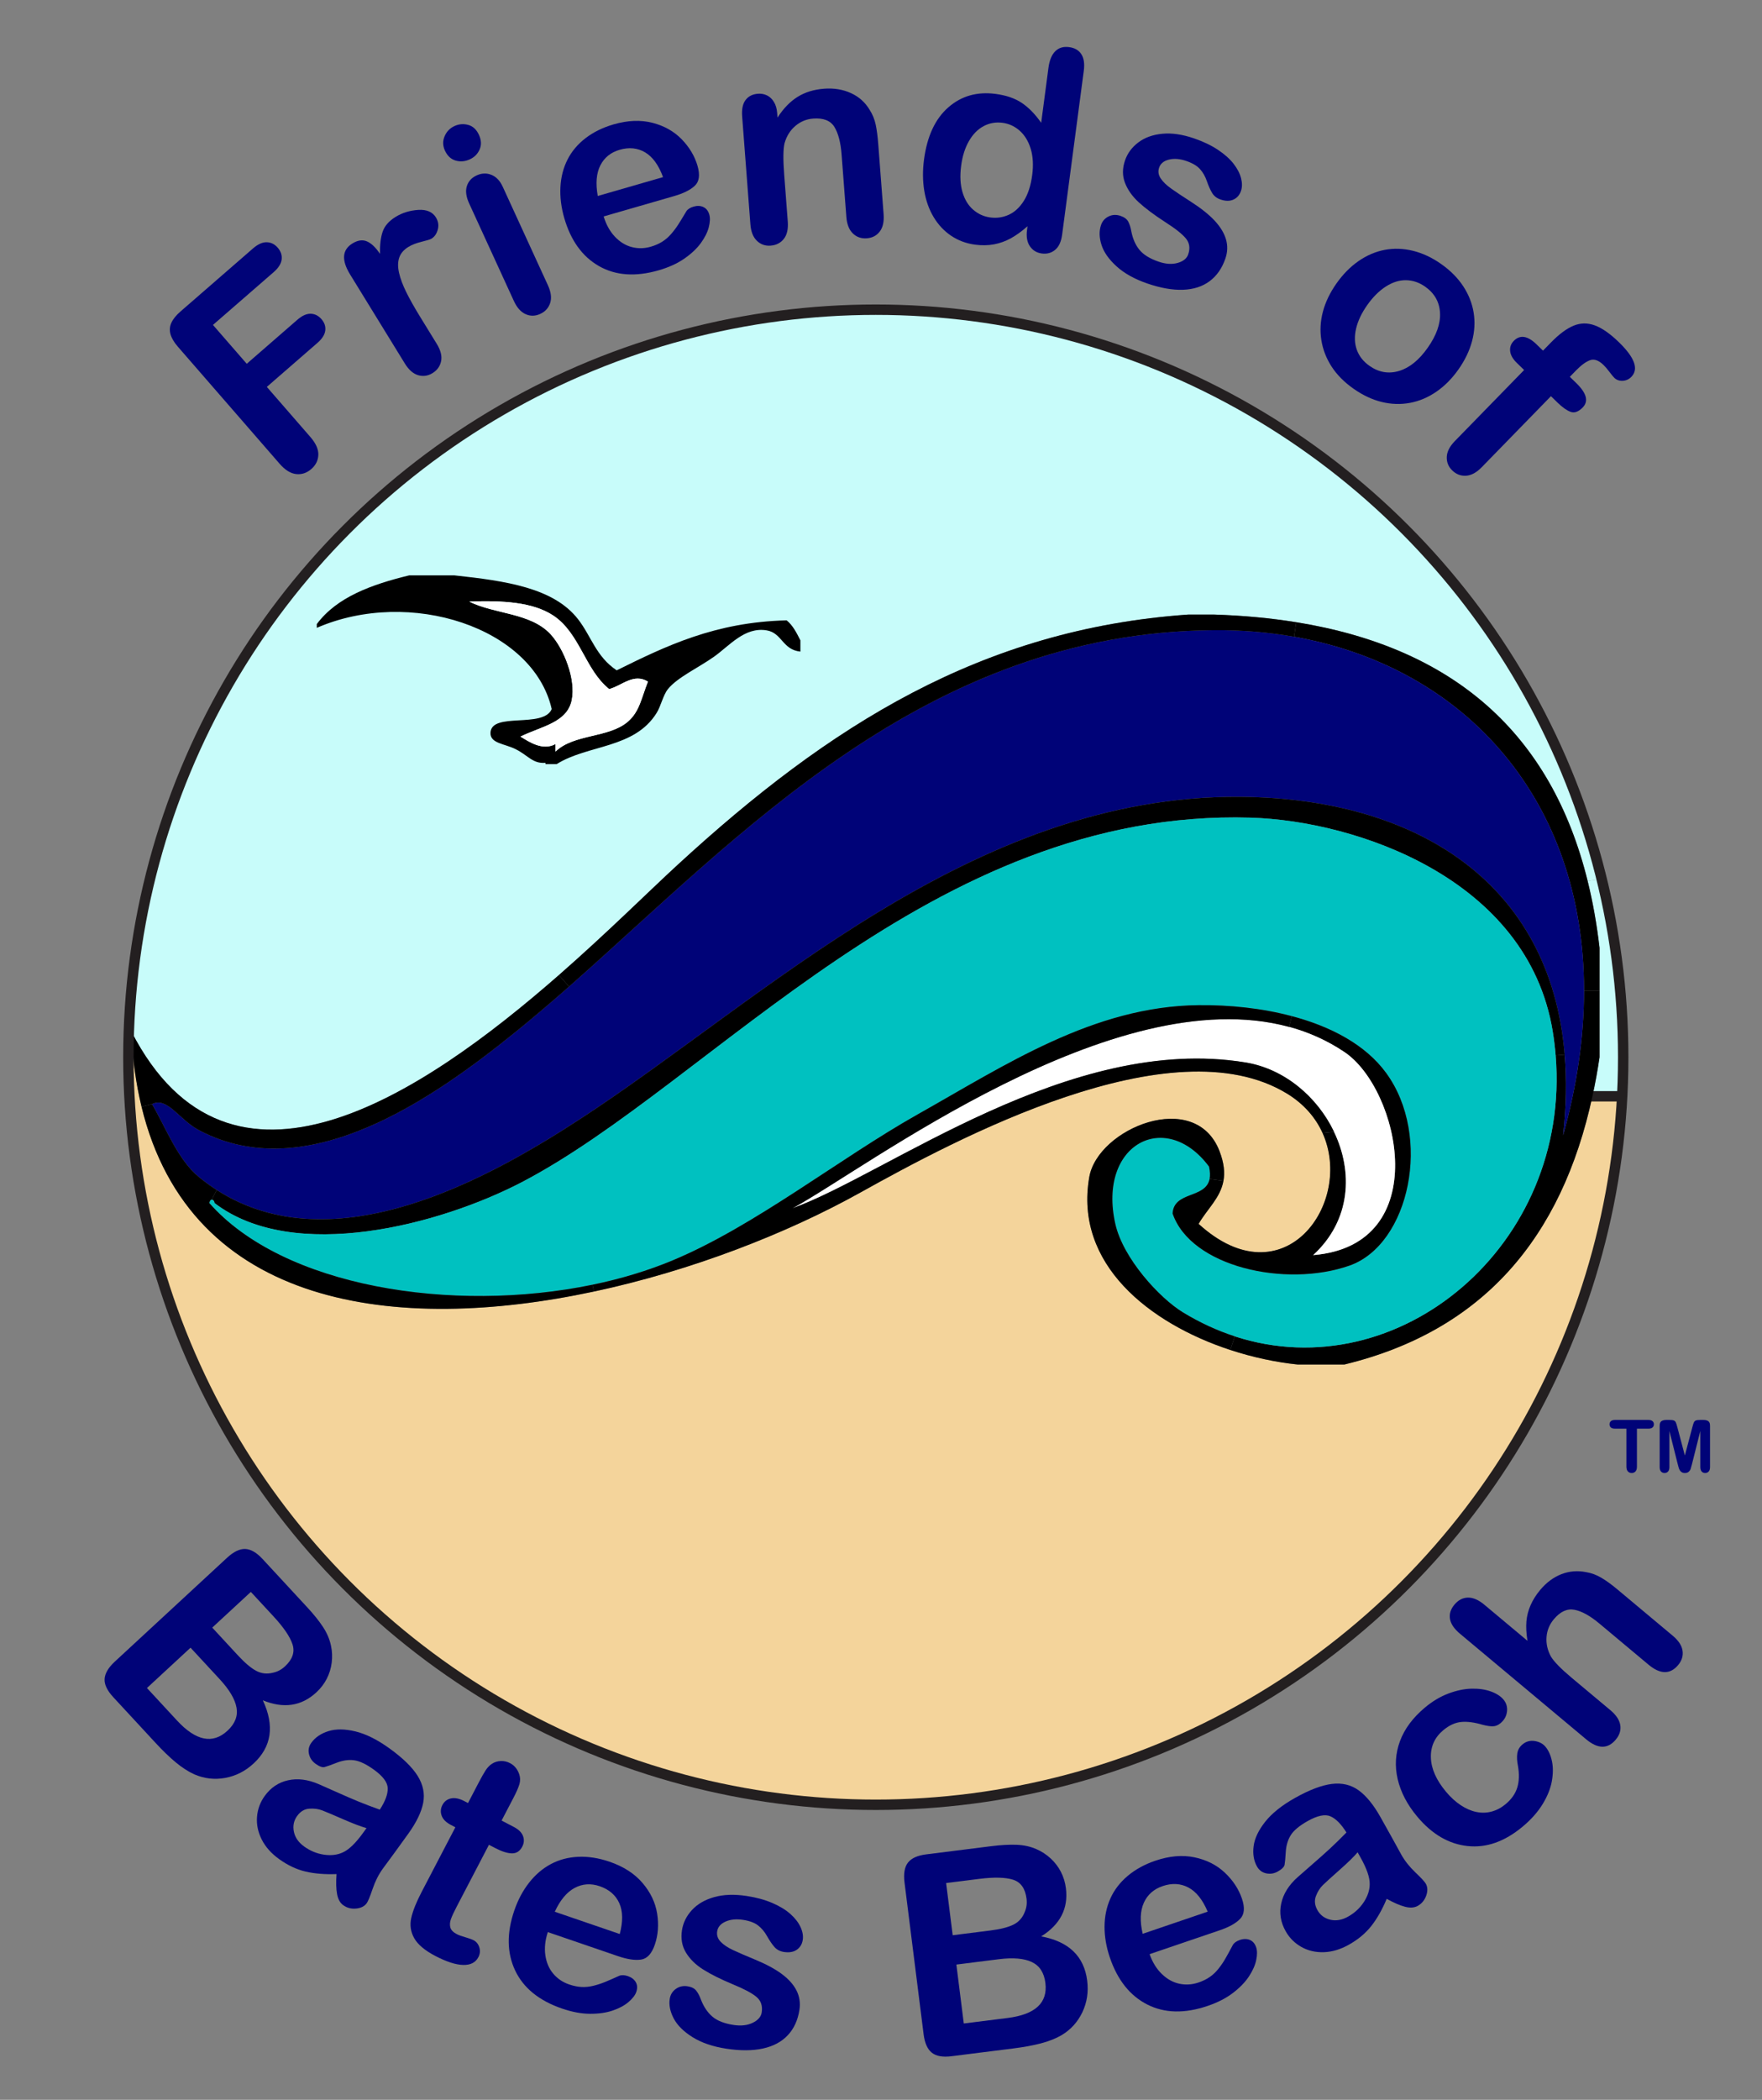 <svg version="1.1" id="FOBB_Logo" xmlns="http://www.w3.org/2000/svg" viewBox="0 0 338.4 403.2">
<rect x="0" y="0" width="338.4" height="403.2" fill="#808080" stroke="none"/>
<g id="TM">
	<path fill="#000378" d="M316.596,274.329h-2.215v7.281c0,0.419-0.094,0.73-0.28,0.933s-0.429,0.304-0.725,0.304
		c-0.301,0-0.546-0.102-0.734-0.307c-0.189-0.205-0.284-0.516-0.284-0.93v-7.281h-2.215c-0.347,0-0.604-0.076-0.772-0.229
		s-0.253-0.354-0.253-0.605c0-0.26,0.088-0.465,0.263-0.615c0.176-0.15,0.43-0.225,0.763-0.225h6.453
		c0.351,0,0.612,0.077,0.782,0.232c0.172,0.154,0.257,0.357,0.257,0.607c0,0.251-0.087,0.453-0.26,0.605
		S316.942,274.329,316.596,274.329z"/>
	<path fill="#000378" d="M322.222,281.165l-1.606-6.385v6.918c0,0.383-0.085,0.67-0.257,0.861c-0.17,0.191-0.397,0.287-0.68,0.287
		c-0.273,0-0.497-0.094-0.67-0.283s-0.26-0.478-0.26-0.865v-7.93c0-0.438,0.114-0.732,0.342-0.885s0.535-0.229,0.923-0.229h0.629
		c0.378,0,0.653,0.033,0.823,0.102c0.172,0.068,0.298,0.191,0.38,0.369s0.176,0.468,0.28,0.869l1.456,5.488l1.456-5.488
		c0.104-0.401,0.198-0.691,0.28-0.869s0.208-0.301,0.38-0.369c0.17-0.068,0.445-0.102,0.823-0.102h0.629
		c0.388,0,0.695,0.076,0.923,0.229s0.342,0.447,0.342,0.885v7.93c0,0.383-0.086,0.67-0.256,0.861
		c-0.172,0.191-0.4,0.287-0.688,0.287c-0.269,0-0.49-0.096-0.663-0.287s-0.26-0.479-0.26-0.861v-6.918l-1.606,6.385
		c-0.104,0.415-0.19,0.719-0.256,0.913c-0.066,0.194-0.188,0.37-0.366,0.53c-0.178,0.159-0.424,0.238-0.738,0.238
		c-0.237,0-0.438-0.051-0.602-0.153s-0.292-0.233-0.383-0.394c-0.091-0.159-0.163-0.336-0.216-0.529
		C322.33,281.577,322.276,281.375,322.222,281.165z"/>
</g>
<g id="Circle">
	<path fill="#F4D49B" d="M311.45,210.508l0.29,0.02c-3.99,75.68-66.62,135.81-143.29,135.81c-79.25,0-143.5-64.24-143.5-143.5
		c0-1.62,0.03-3.23,0.09-4.84l0.16,0.01c0.24,5.29,0.92,10.11,1.98,14.49c9.39,38.76,49.02,43.6,86.89,35.5
		c18.77-4,37.11-11.18,51.13-18.99c18.18-10.12,59.82-32.59,82-19c3.28,2.01,5.49,4.65,6.8,7.54c6.08,13.48-7.5,32.32-23.8,17.46
		c1.64-2.85,4.17-4.96,4.77-8.26c0.29-1.57,0.131-3.41-0.77-5.74c-4.67-12.05-23.36-4.35-25,5c-2.93,16.71,11.53,28.1,27.08,33.21
		c4.34,1.42,8.76,2.36,12.92,2.79c3,0,6,0,9,0c26.6-6.44,41.76-24.33,47.63-51.5H311.45z"/>
	<path fill="#C8FCFA" d="M311.95,202.838c0,2.58-0.07,5.14-0.21,7.69l-0.29-0.02h-5.62c0.54-2.43,0.99-4.93,1.37-7.5
		c0-4.26,0-8.52,0-12.78c0-2.74,0-5.48,0-8.22c-0.52-4.51-1.28-8.78-2.28-12.82l2.94-0.49
		C310.53,179.638,311.95,191.068,311.95,202.838z"/>
	<path fill="#C8FCFA" d="M307.86,168.698l-2.94,0.49c-6.97-28.25-25.64-44.81-55.97-49.71c-4.94-0.8-10.19-1.29-15.75-1.47
		c-1.67,0-3.33,0-5,0c-39.71,2.78-68.93,21.28-98,48c-5.5,5.05-13.53,13.05-22.86,21.22c-26.43,23.13-63.22,47.66-82.14,10.78
		l-0.16-0.01c2.54-77.01,65.78-138.66,143.41-138.66C235.94,59.338,292.55,105.928,307.86,168.698z"/>
	<path fill="none" stroke="#231F20" stroke-width="2" d="M305.2,210.508c2.083,0,4.167,0,6.25,0"/>
	<path d="M305.83,210.508c-5.87,27.17-21.03,45.06-47.63,51.5c-3,0-6,0-9,0c-4.16-0.43-8.58-1.37-12.92-2.79l0.87-2.61
		c31.45,10.221,64.6-17.54,61.62-53.95l1.729-0.14c0.41,4.8,0.32,9.97-0.3,15.49c2.74-9.8,4.02-19.1,4.02-27.78h2.98
		c0,4.26,0,8.52,0,12.78C306.82,205.578,306.37,208.078,305.83,210.508z"/>
	<path d="M307.2,182.008c0,2.74,0,5.48,0,8.22h-2.98c0-36.5-22.699-62.12-55.689-67.96l0.42-2.79c30.33,4.9,49,21.46,55.97,49.71
		C305.92,173.229,306.681,177.499,307.2,182.008z"/>
	<path fill="#000378" d="M300.2,218.008c0.62-5.52,0.71-10.69,0.3-15.49c-2.729-33.11-28.569-49.25-62.3-49.51
		c-51.84-0.4-91.49,38.91-127,62c-17.08,11.1-47.01,28.02-69.59,13.48c-1.16-0.74-2.3-1.57-3.41-2.48c-4.08-3.35-6.34-9.46-9-14
		c2.9-1.49,5.19,2.98,9,5c20.74,11.02,45-6.04,61-19c3.34-2.71,6.7-5.58,10.09-8.56c32.73-28.85,68.37-68.07,123.91-68.44
		c5.31-0.04,10.44,0.39,15.33,1.26c32.99,5.84,55.689,31.46,55.689,67.96C304.22,198.908,302.94,208.208,300.2,218.008z"/>
	<path d="M300.5,202.518l-1.729,0.14c-0.13-1.53-0.311-3.09-0.57-4.65c-4.82-29.33-37.81-40.4-58-41
		c-61.37-1.82-103.42,50.94-140,70c-15.62,8.14-43.77,15.65-59,4c0-0.32-0.27-0.66-0.54-0.66l0.95-1.86
		c22.58,14.54,52.51-2.38,69.59-13.48c35.51-23.09,75.16-62.4,127-62C271.931,153.268,297.771,169.408,300.5,202.518z"/>
	<path fill="#00C1C0" d="M298.771,202.658c2.979,36.41-30.17,64.17-61.62,53.95c-3.351-1.09-6.681-2.609-9.95-4.6
		c-4.52-2.75-11.51-10.37-13-17c-3.45-15.34,9.69-22.16,18-11c0.21,0.97,0.23,1.74,0.11,2.37c-0.761,3.82-6.86,2.31-7.11,6.63
		c3.49,10.23,21.71,14.33,34,10c11.5-4.05,15.93-24.79,7-37c-3.95-5.4-10.58-8.9-18.1-10.89c-5.721-1.53-11.96-2.17-17.9-2.11
		c-20.18,0.21-37.08,11.48-54,21c-14.84,8.35-31.23,21.42-47,28c-4.78,2-9.98,3.56-15.4,4.68c-26.93,5.57-59.43,0.42-73.6-15.68
		c0.08-0.48,0.27-0.66,0.46-0.66c0.27,0,0.54,0.34,0.54,0.66c15.23,11.65,43.38,4.14,59-4c36.58-19.06,78.63-71.82,140-70
		c20.19,0.6,53.18,11.67,58,41C298.46,199.568,298.641,201.128,298.771,202.658z"/>
	<path d="M266.2,206.008c8.93,12.21,4.5,32.95-7,37c-12.29,4.33-30.51,0.23-34-10c0.25-4.32,6.35-2.81,7.11-6.63l2.659,0.37
		c-0.6,3.3-3.13,5.41-4.77,8.26c16.3,14.86,29.88-3.98,23.8-17.46l2.2-0.23c3.68,7.64,3.3,16.98-4,23.69
		c23.36-1.93,16.61-31.89,6-39c-3.34-2.24-6.9-3.81-10.64-4.83l0.54-2.06C255.62,197.108,262.25,200.608,266.2,206.008z"/>
	<path fill="#FFFFFF" d="M258.2,202.008c10.61,7.11,17.36,37.07-6,39c7.3-6.71,7.68-16.05,4-23.69c-3.2-6.69-9.51-12.09-17-13.31
		c-33.81-5.54-68.77,21.45-87,28c14.15-7.62,61.61-44.01,95.36-34.83C251.3,198.198,254.86,199.768,258.2,202.008z"/>
	<path d="M256.2,217.318l-2.2,0.23c-1.31-2.89-3.52-5.53-6.8-7.54c-22.18-13.59-63.82,8.88-82,19
		c-14.02,7.81-32.36,14.99-51.13,18.99l-0.27-1.311c5.42-1.12,10.62-2.68,15.4-4.68c15.77-6.58,32.16-19.65,47-28
		c16.92-9.52,33.82-20.79,54-21c5.94-0.06,12.18,0.58,17.9,2.11l-0.54,2.06c-33.75-9.18-81.21,27.21-95.36,34.83
		c18.23-6.55,53.19-33.54,87-28C246.69,205.229,253,210.628,256.2,217.318z"/>
	<path d="M248.95,119.479l-0.42,2.79c-4.89-0.87-10.021-1.3-15.33-1.26c-55.54,0.37-91.18,39.59-123.91,68.44l-1.95-2.22
		c9.33-8.17,17.36-16.17,22.86-21.22c29.07-26.72,58.29-45.22,98-48c1.67,0,3.33,0,5,0
		C238.76,118.188,244.01,118.678,248.95,119.479z"/>
	<path d="M237.15,256.608l-0.87,2.61c-15.55-5.11-30.01-16.5-27.08-33.21c1.64-9.35,20.33-17.05,25-5c0.9,2.33,1.06,4.17,0.77,5.74
		l-2.659-0.37c0.12-0.63,0.1-1.4-0.11-2.37c-8.31-11.16-21.45-4.34-18,11c1.49,6.63,8.48,14.25,13,17
		C230.47,253.999,233.8,255.518,237.15,256.608z"/>
	<path d="M113.8,246.688l0.27,1.311c-37.87,8.1-77.5,3.26-86.89-35.5l2.02-0.49c2.66,4.54,4.92,10.65,9,14
		c1.11,0.91,2.25,1.74,3.41,2.48l-0.95,1.86c-0.19,0-0.38,0.18-0.46,0.66C54.37,247.108,86.87,252.258,113.8,246.688z"/>
	<path d="M107.34,187.229l1.95,2.22c-3.39,2.98-6.75,5.85-10.09,8.56c-16,12.96-40.26,30.02-61,19c-3.81-2.02-6.1-6.49-9-5
		l-2.02,0.49c-1.06-4.38-1.74-9.2-1.98-14.49C44.12,234.888,80.91,210.358,107.34,187.229z"/>
	<circle fill="none" stroke="#231F20" stroke-width="2" cx="168.2" cy="203.008" r="143.543"/>
</g>
<g id="Bird">
	<path d="M153.72,122.958c0,0.72,0,1.44,0,2.16c-3.46-0.35-3.5-3.58-6.48-4.08c-4.22-0.7-7.11,2.93-10.08,5.04
		c-2.96,2.11-7.05,3.97-8.88,6.24c-0.94,1.18-1.35,3.26-2.16,4.56c-4.27,6.91-13.19,6.07-19.2,9.84c-0.72,0-1.44,0-2.16,0
		c0-0.08,0-0.16,0-0.24c-2.51,0.18-3.26-1.39-5.76-2.64c-2.08-1.04-4.87-1.08-4.8-3.12c0.15-4.08,10.14-0.78,11.76-4.56
		c-3.57-15.69-27.28-23.36-45.12-15.6c0-0.24,0-0.48,0-0.72c3.85-5.18,10.49-7.59,17.76-9.36c2.88,0,5.76,0,8.64,0
		c9.92,1.07,19.07,2.39,23.76,8.4c2.58,3.31,3.45,7.18,7.44,9.84c9.42-4.66,18.89-9.27,32.64-9.6
		C152.28,120.088,152.99,121.528,153.72,122.958z M120.6,138.558c2.23-1.93,2.57-4.49,3.84-7.68c-2.76-1.68-4.96,0.77-7.44,1.44
		c-4.64-3.68-5.63-10.79-10.8-14.16c-3.87-2.52-9.59-2.89-16.08-2.64c4.98,2.46,11.74,2.11,15.6,6.24
		c2.56,2.75,4.94,8.67,4.08,12.72c-0.91,4.29-5.76,4.97-9.84,6.96c1.66,1.01,4.22,2.77,6.72,1.44c0,0.48,0,0.96,0,1.44
		C110.26,140.868,116.92,141.749,120.6,138.558z"/>
	<path fill="#FFFFFF" d="M124.44,130.878c-1.27,3.19-1.61,5.75-3.84,7.68c-3.68,3.19-10.34,2.31-13.92,5.76c0-0.48,0-0.96,0-1.44
		c-2.5,1.33-5.06-0.43-6.72-1.44c4.08-1.99,8.93-2.67,9.84-6.96c0.86-4.05-1.52-9.97-4.08-12.72c-3.86-4.13-10.62-3.78-15.6-6.24
		c6.49-0.25,12.21,0.12,16.08,2.64c5.17,3.37,6.16,10.48,10.8,14.16C119.48,131.648,121.68,129.198,124.44,130.878z"/>
</g>
<g id="Bates_Beach">
	<path fill="#000378" d="M29.851,334.64l-8.106-8.764c-1.17-1.265-1.722-2.431-1.655-3.496c0.067-1.066,0.719-2.172,1.958-3.317
		l21.556-19.939c1.265-1.17,2.43-1.734,3.498-1.693c1.067,0.042,2.173,0.682,3.319,1.921l8.595,9.291
		c1.267,1.369,2.279,2.635,3.039,3.796c0.759,1.16,1.266,2.362,1.519,3.604c0.223,1.052,0.266,2.126,0.129,3.221
		c-0.137,1.094-0.454,2.125-0.95,3.093c-0.497,0.968-1.163,1.837-1.997,2.609c-2.869,2.653-6.295,3.161-10.279,1.522
		c2.286,4.879,1.695,8.922-1.773,12.131c-1.604,1.483-3.428,2.409-5.473,2.775c-2.044,0.367-4.019,0.136-5.922-0.692
		c-1.174-0.536-2.36-1.302-3.559-2.298C32.549,337.407,31.25,336.153,29.851,334.64z M42.187,322.43l-5.591-6.044l-8.372,7.744
		l5.772,6.24c3.631,3.925,6.861,4.579,9.691,1.961c1.448-1.339,2.027-2.818,1.738-4.438
		C45.136,326.273,44.057,324.452,42.187,322.43z M48.176,305.674l-7.414,6.857l4.921,5.321c1.339,1.447,2.51,2.438,3.514,2.975
		c1.003,0.535,2.083,0.656,3.239,0.361c0.849-0.181,1.613-0.584,2.291-1.212c1.447-1.339,1.932-2.743,1.456-4.214
		c-0.477-1.471-1.692-3.262-3.646-5.374L48.176,305.674z"/>
	<path fill="#000378" d="M64.635,359.856c-2.227,0.084-4.207-0.076-5.939-0.48c-1.733-0.404-3.43-1.202-5.088-2.396
		c-1.515-1.089-2.629-2.345-3.346-3.768c-0.716-1.423-1.017-2.869-0.9-4.34c0.116-1.47,0.604-2.803,1.465-4
		c1.162-1.615,2.664-2.625,4.507-3.027c1.843-0.403,3.799-0.156,5.868,0.74c0.437,0.183,1.507,0.657,3.211,1.423
		c1.703,0.765,3.175,1.402,4.417,1.912c1.242,0.511,2.612,1.03,4.112,1.563c1.048-1.61,1.556-2.979,1.524-4.106
		c-0.032-1.127-0.92-2.318-2.665-3.573c-1.5-1.079-2.779-1.681-3.836-1.808c-1.058-0.126-2.158,0.035-3.301,0.482
		c-1.142,0.447-1.921,0.725-2.336,0.83c-0.416,0.106-0.991-0.105-1.727-0.634c-0.664-0.478-1.084-1.103-1.261-1.875
		c-0.178-0.772-0.027-1.491,0.45-2.154c0.747-1.039,1.84-1.783,3.281-2.235c1.44-0.452,3.168-0.435,5.182,0.05
		c2.014,0.486,4.182,1.563,6.504,3.233c2.596,1.866,4.416,3.641,5.461,5.321c1.044,1.682,1.396,3.406,1.056,5.174
		c-0.341,1.768-1.3,3.747-2.876,5.939c-0.996,1.385-1.845,2.558-2.546,3.519c-0.703,0.961-1.486,2.028-2.351,3.2
		c-0.798,1.11-1.447,2.4-1.945,3.869c-0.499,1.469-0.872,2.376-1.121,2.722c-0.436,0.606-1.117,0.953-2.045,1.041
		s-1.751-0.128-2.473-0.646c-0.606-0.436-1-1.15-1.181-2.146C64.554,362.691,64.52,361.415,64.635,359.856z M70.39,351.031
		c-1.094-0.306-2.593-0.875-4.499-1.709c-1.906-0.834-3.235-1.396-3.989-1.687c-0.754-0.291-1.593-0.402-2.518-0.334
		c-0.924,0.069-1.697,0.535-2.32,1.401c-0.643,0.894-0.851,1.898-0.624,3.013c0.227,1.115,0.888,2.066,1.984,2.854
		c1.168,0.841,2.43,1.359,3.787,1.558c1.356,0.199,2.555,0.061,3.598-0.416c1.176-0.51,2.501-1.789,3.974-3.837L70.39,351.031z"/>
	<path fill="#000378" d="M89.177,345.847l0.708,0.369l2.021-3.874c0.542-1.04,0.995-1.841,1.358-2.402
		c0.363-0.562,0.782-0.989,1.255-1.283c0.482-0.31,1.031-0.479,1.647-0.508s1.216,0.108,1.799,0.412
		c0.818,0.427,1.399,1.12,1.74,2.08c0.227,0.64,0.246,1.285,0.056,1.938s-0.568,1.521-1.135,2.608l-2.292,4.395l2.362,1.232
		c0.913,0.477,1.497,1.057,1.752,1.74c0.254,0.684,0.205,1.364-0.148,2.041c-0.452,0.867-1.111,1.295-1.977,1.283
		c-0.866-0.011-1.937-0.349-3.212-1.015l-1.205-0.629l-6.187,11.86c-0.526,1.008-0.895,1.802-1.107,2.382
		c-0.213,0.58-0.254,1.12-0.124,1.619s0.542,0.929,1.235,1.29c0.378,0.197,0.924,0.397,1.64,0.601
		c0.715,0.203,1.254,0.399,1.617,0.588c0.52,0.271,0.879,0.725,1.079,1.359c0.2,0.636,0.139,1.26-0.181,1.874
		c-0.542,1.04-1.524,1.539-2.946,1.499c-1.421-0.041-3.195-0.615-5.322-1.725c-2.016-1.052-3.367-2.188-4.053-3.407
		c-0.687-1.219-0.879-2.512-0.577-3.877c0.301-1.365,0.974-3.048,2.018-5.049l6.458-12.379l-0.851-0.443
		c-0.93-0.485-1.523-1.075-1.781-1.771c-0.258-0.695-0.21-1.382,0.143-2.059c0.353-0.678,0.898-1.099,1.636-1.266
		C87.343,345.166,88.2,345.337,89.177,345.847z"/>
	<path fill="#000378" d="M118.671,375.611l-13.46-4.613c-0.519,1.568-0.676,3.055-0.472,4.458c0.204,1.403,0.711,2.582,1.521,3.535
		c0.809,0.953,1.827,1.641,3.054,2.061c0.823,0.282,1.609,0.443,2.355,0.483s1.51-0.036,2.29-0.229
		c0.779-0.192,1.519-0.432,2.218-0.718c0.699-0.286,1.615-0.687,2.749-1.199c0.457-0.182,1.012-0.16,1.667,0.064
		c0.706,0.242,1.211,0.631,1.516,1.167c0.304,0.537,0.335,1.157,0.094,1.863c-0.213,0.622-0.706,1.266-1.478,1.93
		c-0.773,0.665-1.781,1.212-3.026,1.639c-1.245,0.429-2.698,0.64-4.358,0.634c-1.66-0.006-3.457-0.34-5.389-1.002
		c-4.42-1.515-7.424-3.953-9.014-7.314c-1.59-3.361-1.645-7.201-0.165-11.521c0.697-2.033,1.646-3.815,2.847-5.348
		s2.594-2.721,4.18-3.567c1.585-0.846,3.34-1.31,5.266-1.393c1.924-0.082,3.92,0.231,5.987,0.939
		c2.688,0.922,4.801,2.279,6.336,4.073c1.535,1.794,2.474,3.754,2.815,5.88c0.342,2.127,0.193,4.122-0.446,5.987
		c-0.593,1.731-1.474,2.684-2.641,2.855C121.951,376.449,120.469,376.227,118.671,375.611z M106.549,367.09l12.478,4.276
		c0.638-2.41,0.607-4.388-0.093-5.933c-0.701-1.545-1.95-2.626-3.748-3.242c-1.714-0.588-3.325-0.478-4.831,0.33
		C108.848,363.33,107.579,364.852,106.549,367.09z"/>
	<path fill="#000378" d="M153.536,385.921c-0.305,1.984-1.049,3.608-2.232,4.873c-1.183,1.266-2.774,2.117-4.773,2.556
		c-2,0.438-4.352,0.449-7.055,0.034c-2.581-0.396-4.732-1.132-6.455-2.205c-1.722-1.074-2.931-2.271-3.627-3.591
		s-0.952-2.577-0.768-3.771c0.121-0.791,0.506-1.423,1.154-1.898c0.648-0.476,1.402-0.647,2.263-0.516
		c0.755,0.116,1.306,0.39,1.653,0.82s0.654,1.009,0.92,1.732c0.541,1.396,1.276,2.487,2.206,3.277
		c0.93,0.79,2.282,1.321,4.055,1.594c1.439,0.222,2.67,0.083,3.69-0.417c1.021-0.499,1.594-1.161,1.721-1.986
		c0.194-1.264-0.143-2.26-1.01-2.986c-0.868-0.727-2.359-1.521-4.472-2.386c-2.381-0.995-4.297-1.949-5.747-2.864
		c-1.45-0.915-2.555-1.997-3.315-3.246c-0.761-1.249-1.017-2.682-0.769-4.297c0.221-1.439,0.86-2.734,1.918-3.884
		c1.057-1.149,2.483-1.978,4.277-2.483c1.794-0.506,3.876-0.577,6.247-0.213c1.861,0.286,3.504,0.736,4.928,1.351
		s2.583,1.323,3.475,2.125s1.537,1.638,1.933,2.508c0.396,0.869,0.537,1.683,0.421,2.438c-0.127,0.825-0.507,1.458-1.142,1.9
		c-0.634,0.441-1.46,0.584-2.479,0.428c-0.737-0.113-1.333-0.421-1.786-0.922s-0.949-1.225-1.486-2.17
		c-0.437-0.785-0.991-1.446-1.664-1.98c-0.673-0.535-1.641-0.899-2.905-1.094c-1.3-0.2-2.422-0.089-3.367,0.332
		c-0.945,0.42-1.481,1.044-1.608,1.868c-0.116,0.756,0.105,1.423,0.663,2.003c0.558,0.58,1.348,1.11,2.37,1.591
		s2.438,1.094,4.247,1.839c2.146,0.888,3.868,1.817,5.166,2.789c1.297,0.973,2.231,2.028,2.802,3.167
		C153.554,383.376,153.739,384.604,153.536,385.921z"/>
	<path fill="#000378" d="M194.593,393.341l-11.845,1.49c-1.709,0.215-2.979-0.015-3.806-0.689c-0.828-0.675-1.348-1.849-1.559-3.523
		l-3.665-29.135c-0.215-1.709,0.005-2.985,0.659-3.829c0.655-0.844,1.819-1.37,3.494-1.581l12.558-1.58
		c1.851-0.233,3.469-0.32,4.855-0.262c1.386,0.059,2.657,0.346,3.814,0.862c0.985,0.432,1.883,1.021,2.693,1.77
		c0.811,0.749,1.465,1.606,1.962,2.573c0.498,0.967,0.817,2.015,0.96,3.143c0.487,3.878-1.095,6.959-4.746,9.244
		c5.298,0.981,8.242,3.815,8.832,8.504c0.272,2.168-0.037,4.189-0.929,6.065c-0.893,1.876-2.229,3.347-4.011,4.412
		c-1.119,0.643-2.433,1.161-3.94,1.557S196.637,393.083,194.593,393.341z M181.707,361.58l1.261,10.021l7.191-0.905
		c1.956-0.246,3.443-0.621,4.464-1.125c1.02-0.505,1.746-1.312,2.18-2.423c0.347-0.796,0.463-1.652,0.348-2.568
		c-0.246-1.957-1.105-3.169-2.579-3.637s-3.638-0.522-6.493-0.164L181.707,361.58z M191.846,376.204l-8.17,1.027l1.424,11.315
		l8.434-1.061c5.306-0.668,7.718-2.914,7.236-6.738c-0.246-1.957-1.112-3.289-2.598-3.997
		C196.687,376.042,194.577,375.86,191.846,376.204z"/>
	<path fill="#000378" d="M234.257,370.647l-13.47,4.587c0.55,1.559,1.334,2.83,2.354,3.814c1.021,0.985,2.143,1.607,3.366,1.866
		s2.449,0.18,3.677-0.239c0.823-0.28,1.543-0.633,2.158-1.059c0.615-0.425,1.172-0.952,1.671-1.582s0.937-1.271,1.315-1.926
		c0.377-0.653,0.857-1.53,1.44-2.63c0.25-0.423,0.703-0.746,1.358-0.97c0.706-0.24,1.344-0.241,1.913-0.004
		c0.568,0.238,0.974,0.71,1.214,1.416c0.212,0.623,0.216,1.433,0.012,2.432c-0.204,0.998-0.668,2.048-1.391,3.147
		c-0.724,1.101-1.743,2.156-3.06,3.167c-1.316,1.012-2.941,1.847-4.875,2.505c-4.423,1.507-8.291,1.416-11.605-0.271
		c-3.314-1.686-5.707-4.689-7.179-9.012c-0.692-2.034-1.033-4.025-1.021-5.972s0.388-3.739,1.124-5.379s1.841-3.08,3.313-4.323
		c1.473-1.242,3.243-2.216,5.312-2.921c2.689-0.916,5.191-1.135,7.503-0.655c2.313,0.479,4.254,1.456,5.825,2.929
		s2.675,3.143,3.311,5.009c0.59,1.732,0.476,3.023-0.342,3.874C237.364,369.303,236.056,370.035,234.257,370.647z M219.456,371.325
		l12.485-4.252c-0.97-2.297-2.204-3.842-3.704-4.636c-1.499-0.794-3.148-0.885-4.948-0.271c-1.715,0.584-2.922,1.656-3.619,3.217
		S218.9,368.924,219.456,371.325z"/>
	<path fill="#000378" d="M266.323,364.61c-0.86,2.056-1.839,3.784-2.935,5.187s-2.533,2.605-4.313,3.609
		c-1.625,0.915-3.234,1.398-4.826,1.45s-3.031-0.285-4.315-1.009c-1.285-0.724-2.289-1.728-3.013-3.013
		c-0.978-1.732-1.261-3.521-0.852-5.362c0.41-1.842,1.456-3.513,3.14-5.012c0.351-0.319,1.23-1.091,2.642-2.314
		c1.41-1.224,2.608-2.291,3.594-3.203c0.984-0.911,2.033-1.936,3.146-3.073c-1.021-1.628-2.048-2.664-3.084-3.11
		c-1.036-0.445-2.491-0.141-4.363,0.915c-1.609,0.907-2.693,1.813-3.253,2.721s-0.877,1.973-0.951,3.197s-0.151,2.048-0.229,2.469
		c-0.078,0.422-0.513,0.854-1.302,1.3c-0.712,0.401-1.455,0.52-2.231,0.355c-0.775-0.164-1.364-0.603-1.766-1.314
		c-0.628-1.114-0.844-2.42-0.647-3.917s0.938-3.058,2.226-4.681c1.287-1.622,3.177-3.136,5.669-4.541
		c2.785-1.569,5.16-2.475,7.125-2.716c1.965-0.24,3.677,0.166,5.137,1.219c1.461,1.053,2.854,2.756,4.18,5.107
		c0.837,1.486,1.544,2.75,2.121,3.791c0.576,1.041,1.214,2.2,1.914,3.478c0.672,1.192,1.569,2.323,2.692,3.393
		s1.789,1.79,1.998,2.162c0.366,0.649,0.395,1.414,0.084,2.292c-0.311,0.879-0.853,1.536-1.626,1.972
		c-0.65,0.366-1.465,0.423-2.443,0.169C268.861,365.876,267.688,365.37,266.323,364.61z M260.737,355.676
		c-0.737,0.864-1.885,1.985-3.442,3.362c-1.559,1.379-2.628,2.349-3.208,2.91c-0.581,0.562-1.035,1.276-1.361,2.144
		c-0.327,0.867-0.229,1.765,0.295,2.693c0.541,0.96,1.364,1.571,2.471,1.834c1.107,0.264,2.248,0.063,3.425-0.6
		c1.253-0.706,2.255-1.633,3.006-2.779c0.75-1.146,1.129-2.293,1.136-3.439c0.031-1.282-0.571-3.021-1.811-5.22L260.737,355.676z"/>
	<path fill="#000378" d="M296.812,335.403c0.582,0.694,0.996,1.611,1.241,2.748c0.246,1.139,0.242,2.421-0.011,3.849
		s-0.844,2.901-1.772,4.421c-0.93,1.519-2.205,2.957-3.826,4.313c-3.446,2.885-6.978,4.132-10.594,3.741
		c-3.616-0.39-6.838-2.274-9.665-5.653c-1.916-2.288-3.166-4.682-3.752-7.18c-0.585-2.499-0.441-4.93,0.43-7.292
		c0.872-2.363,2.473-4.52,4.802-6.469c1.444-1.208,2.946-2.106,4.505-2.693c1.56-0.586,3.037-0.896,4.434-0.931
		c1.396-0.033,2.632,0.143,3.708,0.528c1.075,0.386,1.887,0.905,2.434,1.559c0.559,0.668,0.783,1.441,0.674,2.32
		c-0.109,0.88-0.519,1.616-1.227,2.208c-0.464,0.389-0.948,0.591-1.454,0.609s-1.172-0.079-1.998-0.291
		c-1.548-0.465-2.909-0.646-4.085-0.542s-2.336,0.634-3.48,1.592c-1.648,1.38-2.438,3.135-2.368,5.266
		c0.069,2.132,1.039,4.314,2.909,6.548c0.878,1.05,1.813,1.904,2.808,2.566s1.996,1.098,3.006,1.308
		c1.009,0.209,1.995,0.184,2.957-0.078c0.963-0.262,1.859-0.74,2.69-1.436c1.117-0.935,1.858-1.994,2.222-3.18
		c0.363-1.185,0.407-2.564,0.131-4.14c-0.184-0.911-0.227-1.71-0.128-2.396c0.099-0.685,0.434-1.267,1.006-1.745
		c0.682-0.57,1.464-0.784,2.346-0.643C295.636,334.454,296.322,334.817,296.812,335.403z"/>
	<path fill="#000378" d="M285.082,308.141l8.277,6.925c-0.225-1.393-0.293-2.625-0.206-3.699c0.088-1.073,0.354-2.118,0.8-3.135
		c0.445-1.018,1.061-1.996,1.848-2.937c1.186-1.416,2.537-2.423,4.054-3.018c1.518-0.595,3.11-0.728,4.779-0.397
		c0.998,0.164,1.966,0.522,2.904,1.075c0.938,0.555,1.945,1.281,3.021,2.182l10.689,8.942c1.117,0.935,1.748,1.896,1.893,2.886
		c0.145,0.99-0.137,1.907-0.843,2.752c-1.539,1.839-3.439,1.813-5.701-0.079l-9.421-7.883c-1.785-1.493-3.38-2.376-4.785-2.647
		c-1.405-0.272-2.729,0.334-3.972,1.819c-0.832,0.994-1.299,2.127-1.4,3.396c-0.101,1.271,0.174,2.514,0.824,3.729
		c0.58,0.995,1.933,2.381,4.059,4.159l7.378,6.173c1.104,0.923,1.736,1.876,1.899,2.857s-0.126,1.916-0.867,2.801
		c-1.538,1.84-3.438,1.813-5.7-0.079l-24.197-20.244c-1.131-0.946-1.777-1.897-1.938-2.854c-0.161-0.956,0.123-1.871,0.853-2.743
		c0.741-0.885,1.605-1.337,2.594-1.355S283.966,307.207,285.082,308.141z"/>
</g>
<g id="Friends_Of">
	<path fill="#000378" d="M52.541,52.271l-11.64,10.121l6.488,7.462l9.729-8.46c0.902-0.784,1.751-1.167,2.547-1.149
		c0.796,0.019,1.488,0.365,2.077,1.042c0.588,0.676,0.83,1.41,0.725,2.2c-0.105,0.791-0.602,1.572-1.491,2.345l-9.73,8.46
		l8.356,9.61c1.061,1.221,1.573,2.365,1.536,3.434c-0.038,1.069-0.487,1.979-1.349,2.728c-0.875,0.761-1.848,1.083-2.917,0.964
		c-1.07-0.118-2.129-0.781-3.179-1.988L34.178,66.594c-0.738-0.849-1.215-1.651-1.43-2.408c-0.215-0.756-0.161-1.491,0.163-2.204
		c0.324-0.712,0.904-1.432,1.739-2.159l13.928-12.11c0.942-0.819,1.823-1.218,2.645-1.199c0.821,0.02,1.525,0.368,2.114,1.045
		c0.6,0.69,0.853,1.442,0.758,2.258C54,50.634,53.482,51.452,52.541,52.271z"/>
	<path fill="#000378" d="M80.724,60.893l3.149,5.121c0.764,1.243,1.045,2.355,0.843,3.335c-0.202,0.98-0.752,1.747-1.65,2.299
		c-0.884,0.543-1.803,0.675-2.759,0.396c-0.956-0.279-1.811-1.033-2.566-2.26L67.245,52.713c-1.694-2.755-1.545-4.745,0.446-5.969
		c1.018-0.626,1.95-0.755,2.795-0.388c0.845,0.368,1.677,1.167,2.495,2.396c-0.04-1.708,0.128-3.122,0.503-4.24
		c0.375-1.118,1.207-2.073,2.495-2.865c1.288-0.792,2.736-1.238,4.345-1.341c1.609-0.102,2.74,0.379,3.394,1.442
		c0.46,0.749,0.582,1.526,0.364,2.33c-0.217,0.805-0.625,1.391-1.225,1.759c-0.225,0.138-0.853,0.334-1.884,0.586
		c-1.031,0.252-1.876,0.581-2.535,0.986c-0.898,0.552-1.487,1.239-1.766,2.061c-0.279,0.821-0.291,1.793-0.034,2.915
		c0.257,1.122,0.718,2.36,1.386,3.714S79.591,59.051,80.724,60.893z"/>
	<path fill="#000378" d="M90.226,30.599c-0.911,0.417-1.818,0.496-2.722,0.233c-0.903-0.263-1.59-0.905-2.059-1.928
		c-0.425-0.927-0.443-1.842-0.055-2.745s1.022-1.556,1.901-1.959c0.847-0.388,1.722-0.46,2.626-0.218
		c0.904,0.243,1.595,0.884,2.071,1.922c0.461,1.006,0.503,1.94,0.124,2.8C91.733,29.564,91.104,30.196,90.226,30.599z
		 M96.561,35.874l8.671,18.91c0.601,1.311,0.744,2.444,0.428,3.401c-0.315,0.957-0.952,1.655-1.911,2.095
		c-0.958,0.439-1.895,0.453-2.809,0.041c-0.915-0.412-1.665-1.257-2.251-2.536l-8.583-18.718c-0.594-1.294-0.741-2.406-0.442-3.336
		c0.299-0.93,0.928-1.614,1.886-2.054c0.959-0.439,1.9-0.475,2.823-0.105C95.296,33.939,96.026,34.708,96.561,35.874z"/>
	<path fill="#000378" d="M129.465,37.653l-13.527,3.907c0.47,1.565,1.187,2.859,2.149,3.88s2.043,1.688,3.24,2
		c1.197,0.313,2.412,0.292,3.645-0.064c0.828-0.239,1.556-0.555,2.183-0.946c0.628-0.392,1.203-0.887,1.725-1.486
		c0.522-0.599,0.985-1.213,1.389-1.842c0.404-0.628,0.919-1.473,1.546-2.532c0.267-0.407,0.73-0.705,1.388-0.895
		c0.709-0.205,1.339-0.176,1.891,0.085c0.551,0.262,0.929,0.747,1.134,1.457c0.18,0.625,0.146,1.426-0.102,2.403
		s-0.755,1.993-1.521,3.046c-0.766,1.054-1.823,2.05-3.171,2.988c-1.349,0.938-2.994,1.688-4.936,2.249
		c-4.442,1.283-8.261,1.014-11.458-0.807c-3.197-1.821-5.422-4.901-6.676-9.242c-0.59-2.043-0.833-4.027-0.73-5.951
		c0.103-1.923,0.557-3.678,1.361-5.265c0.805-1.586,1.963-2.959,3.476-4.119s3.308-2.04,5.385-2.64
		c2.702-0.78,5.185-0.88,7.447-0.299c2.263,0.582,4.137,1.637,5.622,3.166c1.484,1.529,2.498,3.231,3.039,5.105
		c0.502,1.74,0.33,3.011-0.518,3.813C132.6,36.469,131.272,37.131,129.465,37.653z M114.804,37.633l12.539-3.622
		c-0.852-2.315-2-3.9-3.445-4.755c-1.445-0.854-3.071-1.02-4.878-0.498c-1.722,0.498-2.965,1.501-3.727,3.011
		C114.53,33.28,114.367,35.235,114.804,37.633z"/>
	<path fill="#000378" d="M149.259,21.711l0.066,0.868c1.135-1.761,2.422-3.089,3.861-3.983c1.439-0.894,3.131-1.416,5.077-1.564
		c1.893-0.145,3.615,0.138,5.168,0.848c1.552,0.71,2.754,1.791,3.605,3.242c0.54,0.84,0.919,1.764,1.137,2.769
		c0.218,1.006,0.387,2.298,0.507,3.875l1.019,13.356c0.109,1.438-0.136,2.549-0.737,3.335c-0.601,0.787-1.427,1.22-2.479,1.3
		c-1.069,0.082-1.966-0.229-2.689-0.932c-0.724-0.703-1.139-1.755-1.246-3.158l-0.913-11.962c-0.18-2.366-0.647-4.15-1.4-5.354
		s-2.111-1.73-4.074-1.58c-1.28,0.098-2.416,0.568-3.41,1.411c-0.994,0.842-1.685,1.949-2.074,3.318
		c-0.27,1.096-0.292,3.107-0.069,6.035l0.686,8.991c0.111,1.455-0.143,2.572-0.762,3.351c-0.62,0.779-1.464,1.209-2.533,1.291
		c-1.035,0.079-1.913-0.233-2.637-0.936c-0.724-0.702-1.139-1.755-1.246-3.157l-1.583-20.744c-0.104-1.367,0.116-2.411,0.66-3.131
		s1.333-1.12,2.368-1.199c0.631-0.048,1.212,0.058,1.743,0.316c0.531,0.259,0.973,0.675,1.325,1.248
		C148.984,20.137,149.193,20.853,149.259,21.711z"/>
	<path fill="#000378" d="M197.245,44.15l0.094-0.706c-1.104,0.972-2.167,1.74-3.19,2.305c-1.023,0.565-2.104,0.955-3.239,1.168
		c-1.137,0.213-2.35,0.235-3.639,0.064c-1.708-0.226-3.242-0.796-4.602-1.712c-1.359-0.915-2.482-2.114-3.368-3.596
		s-1.483-3.166-1.792-5.051c-0.31-1.885-0.325-3.882-0.047-5.991c0.59-4.461,2.138-7.793,4.646-9.998
		c2.508-2.204,5.539-3.071,9.094-2.602c2.057,0.271,3.744,0.854,5.063,1.746c1.318,0.893,2.551,2.159,3.7,3.8l1.392-10.534
		c0.193-1.464,0.631-2.532,1.314-3.204c0.683-0.672,1.563-0.937,2.645-0.794c1.08,0.143,1.867,0.597,2.36,1.362
		c0.492,0.766,0.65,1.819,0.473,3.161l-4.158,31.473c-0.179,1.359-0.628,2.337-1.345,2.934s-1.572,0.83-2.565,0.698
		c-0.977-0.129-1.735-0.588-2.278-1.378C197.258,46.505,197.073,45.457,197.245,44.15z M184.594,31.813
		c-0.256,1.935-0.173,3.621,0.249,5.06c0.421,1.439,1.109,2.572,2.064,3.398c0.954,0.827,2.05,1.321,3.287,1.485
		c1.255,0.166,2.444-0.009,3.567-0.526s2.083-1.409,2.881-2.678c0.796-1.269,1.329-2.914,1.596-4.936
		c0.251-1.899,0.157-3.574-0.28-5.024c-0.438-1.449-1.137-2.605-2.095-3.468c-0.959-0.862-2.065-1.376-3.32-1.542
		c-1.308-0.172-2.523,0.043-3.649,0.648c-1.127,0.605-2.064,1.563-2.813,2.873C185.33,28.413,184.835,29.983,184.594,31.813z"/>
	<path fill="#000378" d="M235.342,49.644c-0.647,1.878-1.658,3.329-3.033,4.352s-3.074,1.572-5.099,1.646
		c-2.023,0.074-4.315-0.33-6.875-1.211c-2.443-0.841-4.408-1.937-5.896-3.286c-1.487-1.349-2.453-2.728-2.897-4.135
		c-0.445-1.408-0.473-2.677-0.083-3.808c0.258-0.748,0.743-1.296,1.459-1.645c0.715-0.348,1.479-0.382,2.294-0.102
		c0.714,0.246,1.203,0.609,1.465,1.09c0.262,0.48,0.459,1.097,0.591,1.849c0.279,1.454,0.803,2.647,1.569,3.581
		c0.766,0.933,1.988,1.688,3.667,2.267c1.362,0.47,2.585,0.552,3.666,0.245c1.082-0.306,1.757-0.85,2.026-1.631
		c0.412-1.197,0.26-2.225-0.457-3.085c-0.718-0.861-2.028-1.898-3.935-3.112c-2.143-1.389-3.84-2.657-5.09-3.803
		c-1.251-1.146-2.136-2.395-2.656-3.745c-0.521-1.351-0.517-2.79,0.01-4.319c0.47-1.363,1.32-2.511,2.553-3.443
		c1.231-0.933,2.767-1.487,4.603-1.664s3.876,0.122,6.12,0.895c1.762,0.607,3.281,1.335,4.56,2.185s2.281,1.743,3.009,2.682
		c0.728,0.938,1.207,1.866,1.44,2.783c0.232,0.917,0.226,1.732-0.021,2.447c-0.27,0.782-0.751,1.331-1.446,1.649
		c-0.695,0.318-1.525,0.311-2.489-0.021c-0.698-0.24-1.224-0.645-1.576-1.212c-0.354-0.568-0.708-1.359-1.064-2.375
		c-0.286-0.842-0.71-1.583-1.271-2.223c-0.561-0.639-1.439-1.165-2.636-1.577c-1.23-0.424-2.343-0.514-3.337-0.271
		c-0.995,0.243-1.627,0.755-1.896,1.537c-0.246,0.715-0.149,1.403,0.292,2.066c0.44,0.664,1.116,1.319,2.027,1.967
		c0.91,0.648,2.181,1.495,3.811,2.54c1.933,1.242,3.445,2.451,4.537,3.626c1.092,1.176,1.815,2.368,2.17,3.578
		C235.808,47.169,235.771,48.397,235.342,49.644z"/>
	<path fill="#000378" d="M280.106,70.934c-1.235,1.753-2.646,3.178-4.235,4.274s-3.274,1.812-5.058,2.146
		c-1.784,0.335-3.595,0.28-5.432-0.164s-3.654-1.299-5.45-2.564c-1.782-1.255-3.183-2.671-4.201-4.248
		c-1.018-1.576-1.671-3.267-1.959-5.072c-0.288-1.804-0.188-3.625,0.3-5.464s1.355-3.642,2.6-5.41
		c1.255-1.782,2.677-3.221,4.266-4.317c1.588-1.096,3.262-1.809,5.021-2.14c1.759-0.331,3.563-0.269,5.416,0.186
		c1.851,0.455,3.653,1.299,5.407,2.534c1.781,1.254,3.196,2.681,4.243,4.278c1.047,1.597,1.714,3.292,1.999,5.083
		c0.286,1.792,0.183,3.611-0.311,5.457C282.22,67.359,281.351,69.166,280.106,70.934z M274.199,66.774
		c1.689-2.4,2.477-4.641,2.361-6.721s-1.063-3.749-2.846-5.003c-1.15-0.81-2.374-1.225-3.67-1.246
		c-1.297-0.021-2.592,0.384-3.886,1.214c-1.295,0.831-2.488,2.021-3.581,3.574c-1.083,1.538-1.796,3.046-2.138,4.525
		c-0.343,1.479-0.294,2.83,0.146,4.053c0.439,1.224,1.248,2.25,2.427,3.08c1.782,1.255,3.675,1.583,5.678,0.982
		C270.692,70.632,272.529,69.146,274.199,66.774z"/>
	<path fill="#000378" d="M295.112,66.135l1.227,1.197l1.51-1.548c1.57-1.611,3.023-2.692,4.359-3.244
		c1.335-0.552,2.702-0.569,4.101-0.052c1.399,0.517,2.948,1.604,4.647,3.26c3.008,2.933,3.794,5.135,2.358,6.608
		c-0.467,0.479-1.022,0.734-1.668,0.767c-0.646,0.033-1.184-0.159-1.611-0.576c-0.201-0.197-0.511-0.572-0.928-1.126
		c-0.417-0.554-0.796-0.997-1.136-1.328c-0.932-0.909-1.796-1.217-2.594-0.928c-0.799,0.29-1.694,0.945-2.688,1.964l-1.196,1.228
		l1.265,1.233c1.964,1.915,2.368,3.463,1.215,4.646c-0.822,0.843-1.604,1.123-2.348,0.841c-0.743-0.283-1.574-0.872-2.493-1.768
		l-1.265-1.233L284.56,89.726c-0.994,1.02-1.995,1.561-3.001,1.623s-1.893-0.281-2.66-1.029c-0.73-0.712-1.077-1.572-1.04-2.579
		c0.037-1.007,0.553-2.021,1.547-3.041l13.308-13.649l-1.416-1.381c-0.768-0.749-1.19-1.498-1.269-2.249s0.153-1.403,0.693-1.958
		C291.924,64.23,293.388,64.454,295.112,66.135z"/>
</g>
</svg>
